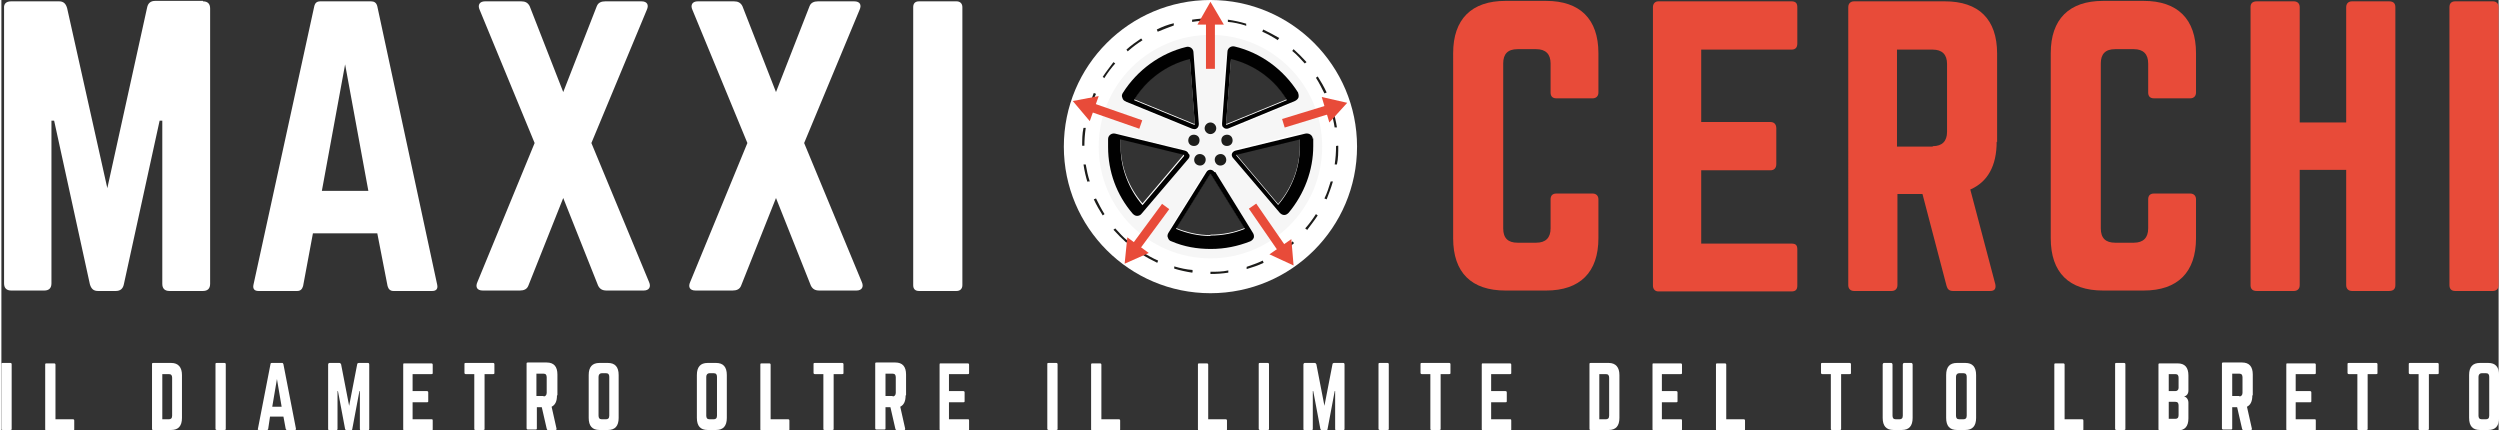 <?xml version="1.0" encoding="UTF-8"?> <svg xmlns="http://www.w3.org/2000/svg" id="Livello_2" data-name="Livello 2" width="197.1mm" height="33.9mm" viewBox="0 0 558.7 96.2"><rect x="0" y="0" width="558.7" height="96.2" fill="#333333" stroke="none"/><defs><style> .cls-1 { fill: #f6f6f6; } .cls-1, .cls-2, .cls-3, .cls-4, .cls-5 { stroke-width: 0px; } .cls-2 { fill: #1d1d1b; } .cls-3 { fill: #fff; } .cls-4 { fill: #e84b39; } .cls-5 { fill: #010101; } </style></defs><g id="Livello_3" data-name="Livello 3"><g><g><g><path class="cls-3" d="M2,81.2c.2,0,.3.1.3.3v14.4c0,.2,0,.3-.3.3H.3c-.2,0-.3-.1-.3-.3v-14.4c0-.2,0-.3.3-.3h1.7Z"></path><path class="cls-3" d="M12,93.8h4c.2,0,.3.1.3.3v1.9c0,.2,0,.3-.3.3h-5.9c-.2,0-.3,0-.3-.3v-14.4c0-.2,0-.3.3-.3h1.7c.2,0,.3.1.3.3v12.2Z"></path><path class="cls-3" d="M33.7,81.5c0-.2,0-.3.3-.3h4c1.6,0,2.4,1,2.4,2.7v9.6c0,1.8-.8,2.7-2.4,2.7h-4c-.2,0-.3,0-.3-.3v-14.4ZM37.5,93.8c.4,0,.7-.2.7-.8v-8.5c0-.5-.2-.8-.7-.8h-1.5v10.1h1.5Z"></path><path class="cls-3" d="M49.9,81.2c.2,0,.3.1.3.3v14.4c0,.2,0,.3-.3.3h-1.7c-.2,0-.3-.1-.3-.3v-14.4c0-.2,0-.3.3-.3h1.7Z"></path><path class="cls-3" d="M63.9,96.2c-.1,0-.2,0-.3-.3l-.5-2.7h-3l-.4,2.7c0,.2-.1.3-.3.3h-1.8c-.2,0-.3-.1-.2-.3l2.8-14.4c0-.2.1-.3.3-.3h2.3c.1,0,.2,0,.3.3l2.8,14.4c0,.2,0,.3-.2.3h-1.8ZM61.7,84.5l-1.1,6.5h2.1l-1.1-6.5Z"></path><path class="cls-3" d="M82,81.2c.2,0,.3.1.3.4v14.3c0,.2-.1.4-.3.4h-1.5c-.2,0-.3-.1-.3-.4v-8.4h-.1l-1.6,8.5c0,.2-.2.3-.4.3h-.8c-.2,0-.3-.1-.4-.3l-1.6-8.5h-.1v8.4c0,.2-.1.4-.3.4h-1.5c-.2,0-.3-.1-.3-.4v-14.3c0-.2.1-.4.3-.4h2.2c.2,0,.3.1.4.3l1.8,9.3,1.8-9.3c0-.2.2-.3.4-.3h2.2Z"></path><path class="cls-3" d="M96.5,83.4c0,.2,0,.3-.3.3h-4.2v3.8h3.2c.2,0,.3.1.3.3v1.9c0,.2,0,.3-.3.3h-3.2v3.8h4.2c.2,0,.3,0,.3.3v1.9c0,.2,0,.3-.3.3h-6.1c-.1,0-.2-.1-.2-.3v-14.4c0-.2,0-.3.2-.3h6.1c.2,0,.3.1.3.3v1.9Z"></path><path class="cls-3" d="M110,81.2c.2,0,.3.1.3.3v1.9c0,.2,0,.3-.3.3h-1.9v12.2c0,.2,0,.3-.3.3h-1.7c-.2,0-.3,0-.3-.3v-12.2h-1.9c-.2,0-.3-.1-.3-.3v-1.9c0-.2,0-.3.3-.3h6.1Z"></path><path class="cls-3" d="M124.3,88.5c0,1.3-.4,2.1-1.2,2.5l1.1,4.9c0,.2,0,.3-.2.3h-1.7c-.2,0-.2,0-.3-.3l-1.1-4.8h-1.1v4.7c0,.2,0,.3-.3.3h-1.7c-.2,0-.3-.1-.3-.3v-14.4c0-.2,0-.3.3-.3h4.2c1.6,0,2.4.9,2.4,2.7v4.6ZM121.3,88.7c.4,0,.7-.3.7-.8v-3.5c0-.5-.2-.8-.7-.8h-1.6v5h1.6Z"></path><path class="cls-3" d="M131.4,83.9c0-1.8.8-2.7,2.4-2.7h1.9c1.6,0,2.4.9,2.4,2.7v9.6c0,1.8-.8,2.7-2.4,2.7h-1.9c-1.6,0-2.4-.9-2.4-2.7v-9.6ZM135.3,93.8c.4,0,.7-.2.7-.8v-8.7c0-.5-.2-.8-.7-.8h-1c-.4,0-.7.3-.7.8v8.7c0,.5.2.8.7.8h1Z"></path><path class="cls-3" d="M155.6,83.9c0-1.8.8-2.7,2.4-2.7h1.9c1.6,0,2.4.9,2.4,2.7v9.6c0,1.8-.8,2.7-2.4,2.7h-1.9c-1.6,0-2.4-.9-2.4-2.7v-9.6ZM159.4,93.8c.4,0,.7-.2.7-.8v-8.7c0-.5-.2-.8-.7-.8h-1c-.4,0-.7.3-.7.8v8.7c0,.5.2.8.7.8h1Z"></path><path class="cls-3" d="M172,93.8h4c.2,0,.3.1.3.3v1.9c0,.2,0,.3-.3.3h-5.9c-.2,0-.3,0-.3-.3v-14.4c0-.2,0-.3.3-.3h1.7c.2,0,.3.1.3.3v12.2Z"></path><path class="cls-3" d="M188.1,81.2c.2,0,.3.1.3.3v1.9c0,.2,0,.3-.3.3h-1.9v12.2c0,.2,0,.3-.3.3h-1.7c-.2,0-.3,0-.3-.3v-12.2h-1.9c-.2,0-.3-.1-.3-.3v-1.9c0-.2,0-.3.3-.3h6.1Z"></path><path class="cls-3" d="M202.3,88.5c0,1.3-.4,2.1-1.2,2.5l1.1,4.9c0,.2,0,.3-.2.3h-1.7c-.2,0-.2,0-.3-.3l-1.1-4.8h-1.1v4.7c0,.2,0,.3-.3.3h-1.7c-.2,0-.3-.1-.3-.3v-14.4c0-.2,0-.3.3-.3h4.2c1.6,0,2.4.9,2.4,2.7v4.6ZM199.4,88.7c.4,0,.7-.3.7-.8v-3.5c0-.5-.2-.8-.7-.8h-1.6v5h1.6Z"></path><path class="cls-3" d="M216.5,83.4c0,.2,0,.3-.3.3h-4.2v3.8h3.2c.2,0,.3.1.3.3v1.9c0,.2,0,.3-.3.3h-3.2v3.8h4.2c.2,0,.3,0,.3.3v1.9c0,.2,0,.3-.3.3h-6.1c-.1,0-.2-.1-.2-.3v-14.4c0-.2,0-.3.2-.3h6.1c.2,0,.3.1.3.3v1.9Z"></path><path class="cls-3" d="M236,81.2c.2,0,.3.1.3.3v14.4c0,.2,0,.3-.3.3h-1.7c-.2,0-.3-.1-.3-.3v-14.4c0-.2,0-.3.3-.3h1.7Z"></path><path class="cls-3" d="M246,93.8h4c.2,0,.3.1.3.3v1.9c0,.2,0,.3-.3.3h-5.9c-.2,0-.3,0-.3-.3v-14.4c0-.2,0-.3.3-.3h1.7c.2,0,.3.1.3.3v12.2Z"></path><path class="cls-3" d="M269.9,93.8h4c.2,0,.3.1.3.3v1.9c0,.2,0,.3-.3.3h-5.9c-.2,0-.3,0-.3-.3v-14.4c0-.2,0-.3.3-.3h1.7c.2,0,.3.1.3.3v12.2Z"></path><path class="cls-3" d="M283.3,81.2c.2,0,.3.1.3.3v14.4c0,.2,0,.3-.3.3h-1.7c-.2,0-.3-.1-.3-.3v-14.4c0-.2,0-.3.3-.3h1.7Z"></path><path class="cls-3" d="M300.2,81.2c.2,0,.3.1.3.4v14.3c0,.2-.1.4-.3.4h-1.5c-.2,0-.3-.1-.3-.4v-8.4h-.1l-1.6,8.5c0,.2-.2.3-.4.3h-.8c-.2,0-.3-.1-.4-.3l-1.6-8.5h-.1v8.4c0,.2-.1.4-.3.4h-1.5c-.2,0-.3-.1-.3-.4v-14.3c0-.2.1-.4.3-.4h2.2c.2,0,.3.1.4.3l1.8,9.3,1.8-9.3c0-.2.2-.3.4-.3h2.2Z"></path><path class="cls-3" d="M310.1,81.2c.2,0,.3.1.3.3v14.4c0,.2,0,.3-.3.3h-1.7c-.2,0-.3-.1-.3-.3v-14.4c0-.2,0-.3.3-.3h1.7Z"></path><path class="cls-3" d="M323.9,81.2c.2,0,.3.1.3.3v1.9c0,.2,0,.3-.3.3h-1.9v12.2c0,.2,0,.3-.3.3h-1.7c-.2,0-.3,0-.3-.3v-12.2h-1.9c-.2,0-.3-.1-.3-.3v-1.9c0-.2,0-.3.3-.3h6.1Z"></path><path class="cls-3" d="M337.8,83.4c0,.2,0,.3-.3.3h-4.2v3.8h3.2c.2,0,.3.1.3.3v1.9c0,.2,0,.3-.3.3h-3.2v3.8h4.2c.2,0,.3,0,.3.3v1.9c0,.2,0,.3-.3.3h-6.1c-.1,0-.2-.1-.2-.3v-14.4c0-.2,0-.3.2-.3h6.1c.2,0,.3.1.3.3v1.9Z"></path><path class="cls-3" d="M355.3,81.5c0-.2,0-.3.3-.3h4c1.6,0,2.4,1,2.4,2.7v9.6c0,1.8-.8,2.7-2.4,2.7h-4c-.2,0-.3,0-.3-.3v-14.4ZM359,93.8c.4,0,.7-.2.7-.8v-8.5c0-.5-.2-.8-.7-.8h-1.5v10.1h1.5Z"></path><path class="cls-3" d="M376,83.4c0,.2,0,.3-.3.3h-4.2v3.8h3.2c.2,0,.3.1.3.3v1.9c0,.2,0,.3-.3.3h-3.2v3.8h4.2c.2,0,.3,0,.3.3v1.9c0,.2,0,.3-.3.3h-6.1c-.1,0-.2-.1-.2-.3v-14.4c0-.2,0-.3.2-.3h6.1c.2,0,.3.1.3.3v1.9Z"></path><path class="cls-3" d="M385.8,93.8h4c.2,0,.3.1.3.3v1.9c0,.2,0,.3-.3.3h-5.9c-.2,0-.3,0-.3-.3v-14.4c0-.2,0-.3.3-.3h1.7c.2,0,.3.1.3.3v12.2Z"></path><path class="cls-3" d="M413.5,81.2c.2,0,.3.1.3.3v1.9c0,.2,0,.3-.3.3h-1.9v12.2c0,.2,0,.3-.3.3h-1.7c-.2,0-.3,0-.3-.3v-12.2h-1.9c-.2,0-.3-.1-.3-.3v-1.9c0-.2,0-.3.3-.3h6.1Z"></path><path class="cls-3" d="M427.3,81.2c.2,0,.3.2.3.4v11.9c0,1.8-.8,2.7-2.4,2.7h-1.9c-1.6,0-2.4-.9-2.4-2.7v-11.9c0-.2.1-.4.3-.4h1.6c.2,0,.3.2.3.4v11.4c0,.5.2.8.7.8h.9c.4,0,.7-.2.7-.8v-11.4c0-.2.1-.4.3-.4h1.5Z"></path><path class="cls-3" d="M435.1,83.9c0-1.8.8-2.7,2.4-2.7h1.9c1.6,0,2.4.9,2.4,2.7v9.6c0,1.8-.8,2.7-2.4,2.7h-1.9c-1.6,0-2.4-.9-2.4-2.7v-9.6ZM439,93.8c.4,0,.7-.2.7-.8v-8.7c0-.5-.2-.8-.7-.8h-1c-.4,0-.7.3-.7.8v8.7c0,.5.2.8.7.8h1Z"></path><path class="cls-3" d="M461.5,93.8h4c.2,0,.3.1.3.3v1.9c0,.2,0,.3-.3.3h-5.9c-.2,0-.3,0-.3-.3v-14.4c0-.2,0-.3.3-.3h1.7c.2,0,.3.1.3.3v12.2Z"></path><path class="cls-3" d="M474.9,81.2c.2,0,.3.1.3.3v14.4c0,.2,0,.3-.3.3h-1.7c-.2,0-.3-.1-.3-.3v-14.4c0-.2,0-.3.3-.3h1.7Z"></path><path class="cls-3" d="M489.3,87.4c0,.7-.4,1.2-1,1.3h0c.6.1,1,.7,1,1.4v3.5c0,1.8-.8,2.7-2.4,2.7h-4c-.2,0-.3-.1-.3-.3v-14.4c0-.2,0-.3.3-.3h4c1.6,0,2.4.9,2.4,2.7v3.5ZM487.1,84.5c0-.5-.2-.8-.7-.8h-1.5v3.8h1.5c.4,0,.7-.3.7-.7v-2.3ZM487.1,90.7c0-.5-.2-.8-.7-.8h-1.5v3.8h1.5c.4,0,.7-.2.7-.8v-2.3Z"></path><path class="cls-3" d="M503.6,88.5c0,1.3-.4,2.1-1.2,2.5l1.1,4.9c0,.2,0,.3-.2.3h-1.7c-.2,0-.2,0-.3-.3l-1.1-4.8h-1.1v4.7c0,.2,0,.3-.3.3h-1.7c-.2,0-.3-.1-.3-.3v-14.4c0-.2,0-.3.3-.3h4.2c1.6,0,2.4.9,2.4,2.7v4.6ZM500.7,88.7c.4,0,.7-.3.7-.8v-3.5c0-.5-.2-.8-.7-.8h-1.6v5h1.6Z"></path><path class="cls-3" d="M517.8,83.4c0,.2,0,.3-.3.3h-4.2v3.8h3.2c.2,0,.3.1.3.3v1.9c0,.2,0,.3-.3.3h-3.2v3.8h4.2c.2,0,.3,0,.3.3v1.9c0,.2,0,.3-.3.3h-6.1c-.1,0-.2-.1-.2-.3v-14.4c0-.2,0-.3.2-.3h6.1c.2,0,.3.1.3.3v1.9Z"></path><path class="cls-3" d="M531.3,81.2c.2,0,.3.1.3.3v1.9c0,.2,0,.3-.3.3h-1.9v12.2c0,.2,0,.3-.3.3h-1.7c-.2,0-.3,0-.3-.3v-12.2h-1.9c-.2,0-.3-.1-.3-.3v-1.9c0-.2,0-.3.3-.3h6.1Z"></path><path class="cls-3" d="M545,81.2c.2,0,.3.1.3.3v1.9c0,.2,0,.3-.3.3h-1.9v12.2c0,.2,0,.3-.3.3h-1.7c-.2,0-.3,0-.3-.3v-12.2h-1.9c-.2,0-.3-.1-.3-.3v-1.9c0-.2,0-.3.3-.3h6.1Z"></path><path class="cls-3" d="M552.1,83.9c0-1.8.8-2.7,2.4-2.7h1.9c1.6,0,2.4.9,2.4,2.7v9.6c0,1.8-.8,2.7-2.4,2.7h-1.9c-1.6,0-2.4-.9-2.4-2.7v-9.6ZM555.9,93.8c.4,0,.7-.2.7-.8v-8.7c0-.5-.2-.8-.7-.8h-1c-.4,0-.7.3-.7.8v8.7c0,.5.2.8.7.8h1Z"></path></g><g><path class="cls-3" d="M45.1.3c1.1,0,1.6.6,1.6,1.6v61.6c0,1.1-.6,1.6-1.6,1.6h-7.5c-1.1,0-1.6-.6-1.6-1.6V27h-.6l-8,36.6c-.2,1-.8,1.5-1.8,1.5h-4c-1,0-1.5-.5-1.8-1.5L11.8,27h-.6v36.4c0,1.1-.6,1.6-1.6,1.6H2.2c-1.1,0-1.6-.6-1.6-1.6V1.9C.5.8,1.1.3,2.2.3h10.7c1,0,1.5.5,1.8,1.5l9,40.3L32.6,1.7c.2-1,.8-1.5,1.8-1.5h10.7Z"></path><path class="cls-3" d="M87.7,65.1c-.7,0-1.1-.4-1.3-1.1l-2.3-11.8h-14.4l-2.2,11.8c-.2.7-.6,1.1-1.3,1.1h-8.7c-.9,0-1.3-.5-1.1-1.4L70,1.4c.2-.8.6-1.1,1.4-1.1h11.3c.7,0,1.2.3,1.4,1.1l13.4,62.3c.2.9-.2,1.4-1.1,1.4h-8.6ZM76.9,14.4l-5.2,28.3h10.4l-5.2-28.3Z"></path><path class="cls-3" d="M144.9,63.1c.5,1.1,0,1.9-1.2,1.9h-8.3c-.9,0-1.5-.3-1.9-1.1l-7.8-19.6-7.8,19.6c-.3.8-1,1.1-1.9,1.1h-8.3c-1.3,0-1.7-.8-1.2-1.9l12.8-31.1-12.3-29.8c-.5-1.1,0-1.9,1.2-1.9h8.1c.9,0,1.5.3,1.9,1.1l7.5,19.2,7.5-19.2c.3-.8,1-1.1,1.9-1.1h8.1c1.3,0,1.7.8,1.2,1.9l-12.4,29.8,12.9,31.1Z"></path><path class="cls-3" d="M192.5,63.1c.5,1.1,0,1.9-1.2,1.9h-8.3c-.9,0-1.5-.3-1.9-1.1l-7.8-19.6-7.8,19.6c-.3.8-1,1.1-1.9,1.1h-8.3c-1.3,0-1.7-.8-1.2-1.9l12.8-31.1-12.3-29.8c-.5-1.1,0-1.9,1.2-1.9h8.1c.9,0,1.5.3,1.9,1.1l7.5,19.2,7.5-19.2c.3-.8,1-1.1,1.9-1.1h8.1c1.3,0,1.7.8,1.2,1.9l-12.4,29.8,12.9,31.1Z"></path><path class="cls-3" d="M213.7.3c.8,0,1.3.5,1.3,1.3v62.2c0,.8-.5,1.3-1.3,1.3h-8.4c-.9,0-1.3-.5-1.3-1.3V1.6c0-.8.4-1.3,1.3-1.3h8.4Z"></path></g><g><path class="cls-4" d="M357.3,20.7c0,.8-.5,1.3-1.3,1.3h-8.1c-.9,0-1.3-.5-1.3-1.3v-6.5c0-2.1-1.1-3.2-3.2-3.2h-4.2c-2.2,0-3.2,1.1-3.2,3.2v36.9c0,2.2,1.1,3.2,3.2,3.2h4.2c2.1,0,3.2-1.1,3.2-3.2v-6.5c0-.8.4-1.3,1.3-1.3h8.1c.8,0,1.3.5,1.3,1.3v8.7c0,7.6-4.1,11.7-11.7,11.7h-9.1c-7.6,0-11.7-4-11.7-11.7V11.9c0-7.6,4.1-11.7,11.7-11.7h9.1c7.5,0,11.7,4,11.7,11.7v8.7Z"></path><path class="cls-4" d="M401.8,9.7c0,.8-.3,1.4-1.3,1.4h-20.2v16.2h15.5c.8,0,1.3.5,1.3,1.4v8c0,.9-.5,1.4-1.3,1.4h-15.5v16.4h20.2c1,0,1.3.4,1.3,1.3v8.1c0,.8-.3,1.3-1.3,1.3h-29.8c-.7,0-1.2-.5-1.2-1.3V1.6c0-.8.5-1.3,1.2-1.3h29.8c1,0,1.3.5,1.3,1.3v8.1Z"></path><path class="cls-4" d="M446.4,31.7c0,5.4-2,9-5.9,10.7l5.6,21.2c.2,1-.2,1.5-1.1,1.5h-8.4c-.8,0-1.2-.4-1.4-1.1l-5.4-20.6h-5.6v20.4c0,.8-.5,1.3-1.3,1.3h-8.4c-.8,0-1.3-.5-1.3-1.3V1.6c0-.8.5-1.3,1.3-1.3h20.3c7.6,0,11.7,4,11.7,11.7v19.8ZM432.1,32.7c2.1,0,3.2-1.1,3.2-3.2v-15.2c0-2.1-1.1-3.2-3.2-3.2h-8v21.7h8Z"></path><path class="cls-4" d="M491,20.7c0,.8-.5,1.3-1.3,1.3h-8.1c-.9,0-1.3-.5-1.3-1.3v-6.5c0-2.1-1.1-3.2-3.2-3.2h-4.2c-2.2,0-3.2,1.1-3.2,3.2v36.9c0,2.2,1.1,3.2,3.2,3.2h4.2c2.1,0,3.2-1.1,3.2-3.2v-6.5c0-.8.4-1.3,1.3-1.3h8.1c.8,0,1.3.5,1.3,1.3v8.7c0,7.6-4.1,11.7-11.7,11.7h-9.1c-7.6,0-11.7-4-11.7-11.7V11.9c0-7.6,4.1-11.7,11.7-11.7h9.1c7.5,0,11.7,4,11.7,11.7v8.7Z"></path><path class="cls-4" d="M524.6,1.6c0-.8.5-1.3,1.3-1.3h8.3c1,0,1.4.5,1.4,1.3v62.2c0,.8-.4,1.3-1.4,1.3h-8.3c-.8,0-1.3-.5-1.3-1.3v-25.8h-10.4v25.8c0,.8-.5,1.3-1.3,1.3h-8.3c-1,0-1.4-.5-1.4-1.3V1.6c0-.8.4-1.3,1.4-1.3h8.3c.8,0,1.3.5,1.3,1.3v25.8h10.4V1.6Z"></path><path class="cls-4" d="M557.4.3c.8,0,1.3.5,1.3,1.3v62.2c0,.8-.5,1.3-1.3,1.3h-8.4c-.9,0-1.3-.5-1.3-1.3V1.6c0-.8.4-1.3,1.3-1.3h8.4Z"></path></g></g><g><path class="cls-3" d="M270.5,0c-18.1,0-32.8,14.7-32.8,32.8s14.7,32.8,32.8,32.8,32.8-14.7,32.8-32.8S288.6,0,270.5,0ZM275.1,13c5.3,1.3,9.8,4.6,12.5,9.2l-13.4,5.5c0,0-.1,0-.2,0h0s0,0,0-.2l1.1-14.5ZM265.9,13l1.1,14.5c0,.1,0,.2,0,.2,0,0,0,0-.2,0l-13.4-5.5c2.7-4.5,7.2-7.9,12.5-9.2ZM250.4,32.5c0-.5,0-1.1,0-1.6l14,3.4c.1,0,.2,0,.2,0,0,0,0,0,0,.2l-9.3,11c-3-3.5-4.9-8.1-4.9-13.1ZM270.5,52.6c-2.7,0-5.3-.6-7.7-1.6l7.6-12.2c0-.1.1-.1.1-.1s0,0,.1.1l7.6,12.2c-2.4,1-5,1.5-7.7,1.5ZM285.6,45.6l-9.3-11c0,0,0-.2,0-.2,0,0,0,0,.2,0l14-3.4c0,.5,0,1,0,1.6,0,5-1.9,9.6-4.9,13.1Z"></path><g><path class="cls-2" d="M270.5,61.3v-.5c1.3,0,2.7,0,4-.3v.5c-1.3.2-2.6.3-4,.3ZM266.4,61c-1.3-.2-2.7-.5-4-.9v-.5c1.4.4,2.7.7,4.1.8v.5ZM278.6,60.2v-.5c1.1-.4,2.4-.8,3.6-1.4l.2.5c-1.2.6-2.5,1-3.8,1.4ZM258.6,58.8c-1.2-.6-2.4-1.2-3.6-2l.3-.4c1.1.7,2.3,1.4,3.5,1.9l-.2.5ZM286,56.8l-.3-.4c1.1-.7,2.2-1.5,3.2-2.4l.3.4c-1,.9-2.1,1.7-3.3,2.5ZM251.7,54.3c-1-.9-2-1.9-2.9-2.9l.4-.3c.9,1,1.8,2,2.8,2.8l-.3.4ZM292.1,51.4l-.4-.3c.9-1,1.7-2.1,2.4-3.2l.4.3c-.7,1.1-1.6,2.2-2.4,3.3ZM246.4,48.2c-.7-1.1-1.4-2.3-2-3.6l.5-.2c.6,1.2,1.2,2.4,1.9,3.5l-.4.3ZM296.5,44.6l-.5-.2c.6-1.2,1-2.5,1.4-3.8h.5c-.4,1.4-.9,2.7-1.4,4ZM243,40.8c-.4-1.3-.7-2.6-.9-4h.5c.2,1.2.5,2.6.9,3.8h-.5ZM298.8,36.8h-.5c.2-1.4.3-2.7.3-4.1h0c0-.1.5-.1.5-.1h0c0,1.5,0,2.8-.3,4.2ZM241.8,32.7h0c0-1.4,0-2.8.3-4.1h.5c-.2,1.4-.3,2.7-.3,4h-.5ZM298.3,28.6c-.2-1.3-.5-2.6-.9-3.9h.5c.4,1.2.7,2.5.9,3.8h-.5ZM243.5,24.8h-.5c.4-1.4.9-2.7,1.4-4l.5.2c-.6,1.2-1,2.5-1.4,3.8ZM296,20.9c-.6-1.2-1.2-2.4-1.9-3.5l.4-.3c.7,1.1,1.4,2.3,2,3.6l-.5.2ZM246.8,17.5l-.4-.3c.7-1.1,1.6-2.2,2.4-3.3l.4.3c-.9,1-1.7,2.1-2.4,3.2ZM291.6,14.2c-.9-1-1.8-2-2.8-2.8l.3-.4c1,.9,2,1.9,2.9,2.9l-.4.3ZM252,11.5l-.3-.4c1-.9,2.1-1.7,3.3-2.5l.3.4c-1.1.7-2.2,1.5-3.2,2.4ZM285.6,9c-1.1-.7-2.3-1.4-3.5-1.9l.2-.5c1.2.6,2.4,1.2,3.6,1.9l-.3.4ZM258.7,7.1l-.2-.5c1.2-.6,2.5-1.1,3.8-1.4v.5c-1.1.4-2.4.9-3.6,1.4ZM278.3,5.7c-1.3-.4-2.6-.7-3.9-.8v-.5c1.4.2,2.8.5,4.1.9v.5ZM266.4,4.9v-.5c1.3-.2,2.6-.3,4-.3v.5c-1.3,0-2.7.1-4,.3Z"></path><path class="cls-1" d="M270.5,7.8c-13.8,0-25,11.2-25,25s11.2,25,25,25,25-11.2,25-25-11.2-25-25-25ZM274,13.3c0-.8.8-1.3,1.5-1.1,5.4,1.3,10.1,4.8,13,9.5.2.3.2.7.1,1-.1.3-.4.6-.7.8l-13.6,5.6c-.2,0-.3,0-.5,0-.3,0-.5,0-.7-.3-.2-.2-.3-.5-.3-.8l1.1-14.7ZM252.4,21.7c2.9-4.7,7.7-8.2,13-9.5.8-.2,1.4.4,1.5,1.1l1.1,14.7c0,.3,0,.6-.2.8-.2.2-.4.3-.7.3s-.3,0-.5,0l-13.7-5.6c-.3-.1-.6-.4-.7-.8-.1-.3,0-.7.1-1ZM255.2,46.9c-.4,0-.7-.2-.9-.4-3.3-3.8-5-8.7-5-13.7s0-1.1,0-1.6c0-.8.8-1.3,1.5-1.1l14.3,3.5c.4,0,.7.3.8.7.1.3,0,.7-.2,1l-9.5,11.3c-.2.3-.6.5-.9.5ZM279.2,51.6c-.1.3-.4.6-.7.8-2.6,1.1-5.3,1.6-8.1,1.6s-5.5-.5-8.1-1.6c-.3-.1-.6-.4-.7-.7-.1-.3,0-.7.1-1l7.8-12.5c.4-.7,1.3-.7,1.7,0l7.8,12.5c.2.3.3.7.1,1ZM286.6,46.5c-.2.3-.6.4-.9.4s-.7-.2-.9-.5l-9.5-11.3c-.3-.3-.3-.7-.2-1,.1-.3.4-.6.8-.7l14.3-3.5c.8-.2,1.5.3,1.5,1.1,0,.5,0,1.1,0,1.6,0,5-1.8,9.9-5.1,13.7Z"></path><g><path class="cls-2" d="M270.5,30c.7,0,1.3-.6,1.3-1.3s-.6-1.3-1.3-1.3-1.3.6-1.3,1.3.6,1.3,1.3,1.3Z"></path><path class="cls-2" d="M273.8,30.2c-.7.2-1,.9-.8,1.6.2.7.9,1,1.6.8.7-.2,1-.9.8-1.6-.2-.7-.9-1-1.6-.8Z"></path><path class="cls-2" d="M271.7,36.5c.4.6,1.2.7,1.8.3.6-.4.7-1.2.3-1.8-.4-.6-1.2-.7-1.8-.3-.6.4-.7,1.2-.3,1.8Z"></path><path class="cls-2" d="M268,31.8c.2-.7-.1-1.4-.8-1.6-.7-.2-1.4.1-1.6.8-.2.7.1,1.4.8,1.6.7.2,1.4-.1,1.6-.8Z"></path><path class="cls-2" d="M267.1,35c-.4.6-.3,1.4.3,1.8.6.4,1.4.3,1.8-.3.4-.6.3-1.4-.3-1.8-.6-.4-1.4-.3-1.8.3Z"></path></g></g><g><g><rect class="cls-4" x="286.6" y="24.8" width="10.7" height="2" transform="translate(5.2 86.7) rotate(-17)"></rect><polygon class="cls-4" points="297.1 27.4 301.1 23 295.4 21.7 297.1 27.4"></polygon></g><g><rect class="cls-4" x="269.5" y="4.6" width="2" height="10.8"></rect><polygon class="cls-4" points="273.5 5.5 270.5 .4 267.6 5.5 273.5 5.5"></polygon></g><g><rect class="cls-4" x="248.3" y="20" width="2" height="11.9" transform="translate(142.8 252.8) rotate(-70.8)"></rect><polygon class="cls-4" points="245.5 21.5 239.7 22.6 243.5 27.1 245.5 21.5"></polygon></g><g><rect class="cls-4" x="251.5" y="49.9" width="11.4" height="2" transform="translate(63.5 227.6) rotate(-53.6)"></rect><polygon class="cls-4" points="251.9 53.1 251.3 59 256.7 56.6 251.9 53.1"></polygon></g><g><rect class="cls-4" x="282.3" y="45.3" width="2" height="11.6" transform="translate(21 169.7) rotate(-34.6)"></rect><polygon class="cls-4" points="283.7 56.9 289.1 59.4 288.6 53.5 283.7 56.9"></polygon></g></g><g><path class="cls-5" d="M274.1,28.8c.2,0,.3,0,.5-.1l14.8-6.1c.4-.2.7-.5.8-.8.1-.4,0-.8-.1-1.1-3.2-5.1-8.3-8.9-14.2-10.3-.8-.2-1.6.4-1.6,1.2l-1.2,16c0,.4,0,.7.3.9.2.2.4.3.7.3ZM275.1,13.2c5.3,1.3,9.8,4.6,12.5,9.2l-13.4,5.5c0,0-.1,0-.2,0h0s0,0,0-.2l1.1-14.5Z"></path><path class="cls-5" d="M251.5,22.7l14.9,6.1c.2,0,.3.1.5.1.3,0,.5-.1.7-.3.2-.2.3-.5.3-.9l-1.2-16c0-.8-.8-1.4-1.6-1.2-5.8,1.4-11,5.2-14.2,10.3-.2.3-.3.7-.1,1.1.1.4.4.7.8.8ZM265.9,13.2l1.1,14.5c0,.1,0,.2,0,.2,0,0,0,0-.2,0l-13.4-5.5c2.7-4.5,7.2-7.9,12.5-9.2Z"></path><path class="cls-5" d="M265.6,34.4c-.1-.3-.4-.6-.8-.7l-15.6-3.8c-.8-.2-1.6.4-1.6,1.2,0,.6,0,1.2,0,1.8,0,5.5,1.9,10.7,5.5,14.9.3.3.6.5,1,.5s.8-.2,1-.5l10.4-12.2c.3-.3.4-.7.3-1ZM264.6,34.9l-9.3,11c-3-3.5-4.9-8.1-4.9-13.1s0-1.1,0-1.6l14,3.4c.1,0,.2,0,.2,0,0,0,0,0,0,.2Z"></path><path class="cls-5" d="M293.4,31.1c0-.8-.8-1.4-1.7-1.2l-15.6,3.8c-.4.1-.7.4-.8.7-.1.3,0,.7.3,1l10.4,12.2c.3.3.6.5,1,.5s.7-.2,1-.5c3.5-4.2,5.5-9.5,5.5-14.9s0-1.2,0-1.8ZM285.6,45.8l-9.3-11c0,0,0-.2,0-.2,0,0,0,0,.2,0l14-3.4c0,.5,0,1,0,1.6,0,5-1.9,9.6-4.9,13.1Z"></path><path class="cls-5" d="M271.4,38.5c-.5-.7-1.4-.7-1.8,0l-8.5,13.6c-.2.3-.3.8-.1,1.1.1.4.4.7.8.8,2.8,1.2,5.7,1.7,8.8,1.7s6-.6,8.8-1.7c.4-.2.6-.4.8-.8.1-.4,0-.8-.2-1.1l-8.4-13.6ZM270.5,52.8c-2.7,0-5.3-.6-7.7-1.6l7.6-12.2c0-.1.1-.1.1-.1s0,0,.1.1l7.6,12.2c-2.4,1-5,1.5-7.7,1.5Z"></path></g></g></g></g></svg> 